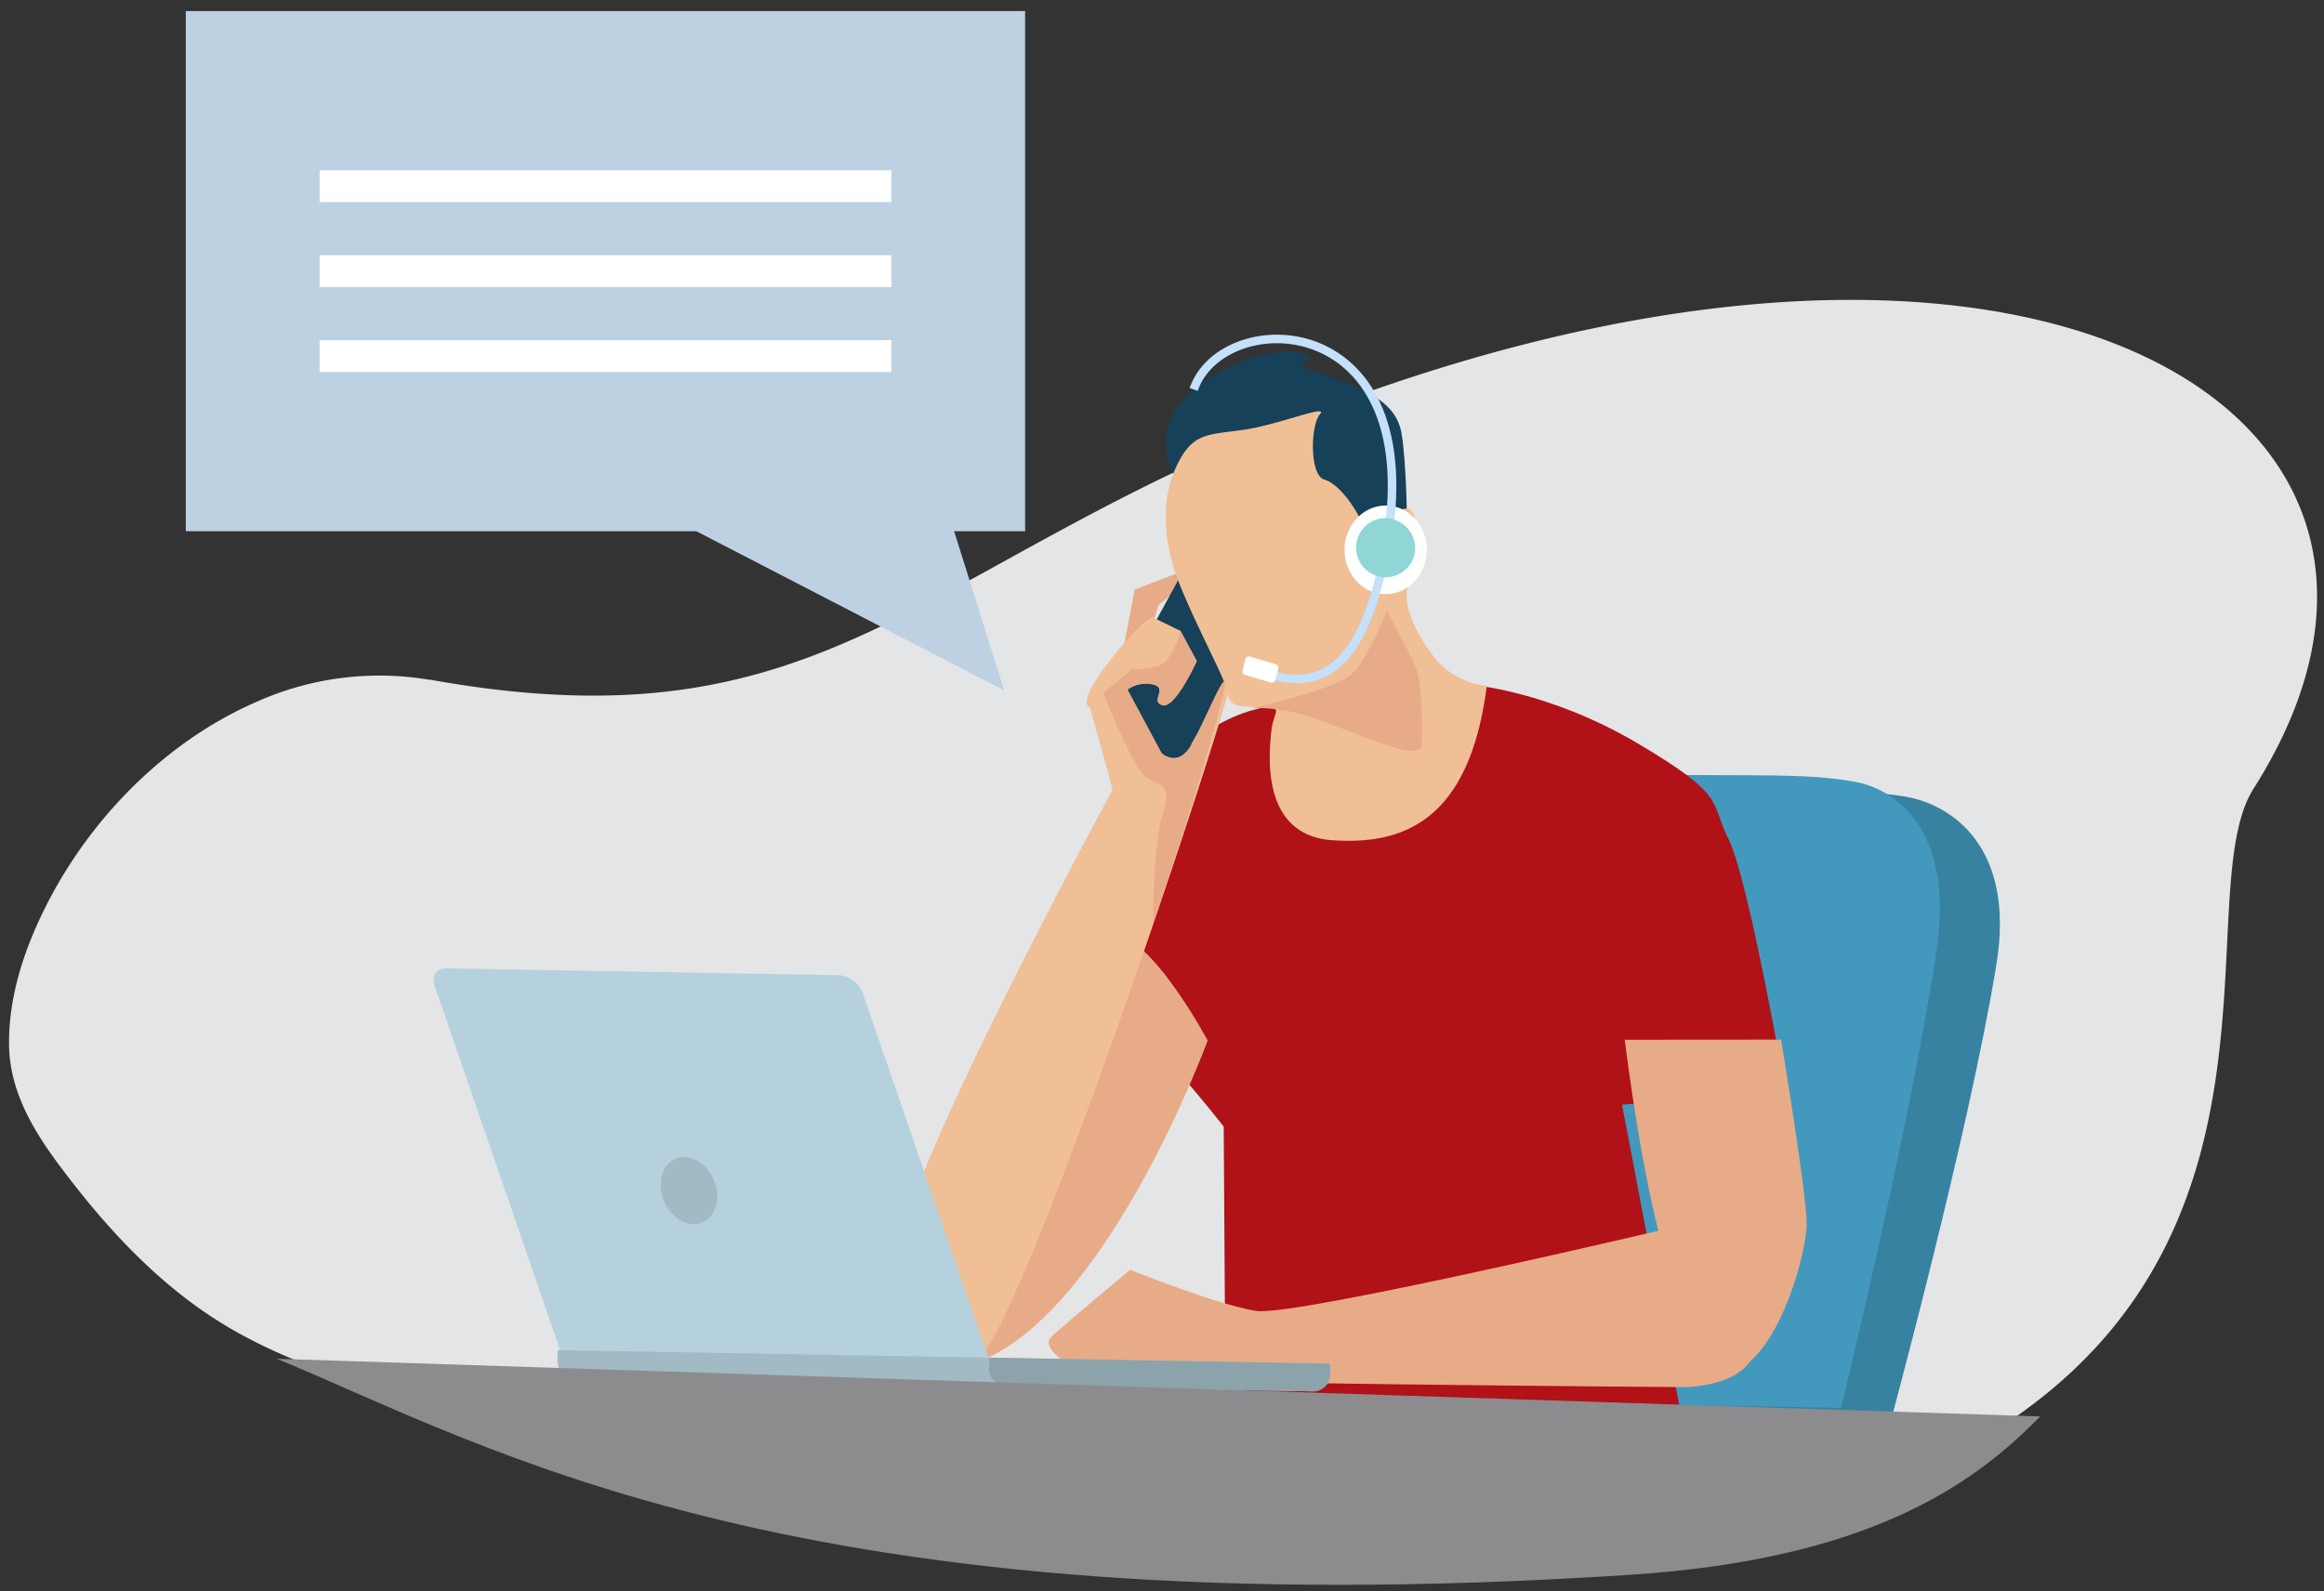 <svg id="ab168ea3-0fe8-46e5-908f-13f8c4c307f9" data-name="Layer 1" xmlns="http://www.w3.org/2000/svg" xmlns:xlink="http://www.w3.org/1999/xlink" width="565" height="387" viewBox="0 0 565 387"><rect x="0" y="0" width="565" height="387" fill="#333333" stroke="none"/><defs><clipPath id="b7d6fb28-4089-4a68-9a1c-0169307336e2"><rect x="2.19" y="2.69" width="561.13" height="382.72" fill="none"/></clipPath></defs><g clip-path="url(#b7d6fb28-4089-4a68-9a1c-0169307336e2)"><path d="M104.43,165.27h0c97.17,17.53,118-27.61,214.44-64.87,175-67.62,287.07-.16,229,91.4C527.34,224.22,580.66,352.33,391.21,378a532.62,532.62,0,0,1-150-.86c-41.45-6.18-81.88-17.32-121.55-30.66-23.23-7.82-48.1-12.82-68.79-26.63-14.6-9.75-26.45-23-36.85-37C7.74,274.35,2.33,265,2.2,254.13S5.33,232.63,9.88,223c10.62-22.59,29.64-42.45,52.69-52.41a73,73,0,0,1,41.86-5.27" fill="#e4e5e6"/><path d="M382.38,221.66s4.19-30.2,27.58-29.79c24.77.43,39.93-.36,53.18,1.85,11.45,1.9,26.85,12.39,22.23,40.75-6.68,41-25.8,111.48-25.8,111.48l-105-1.83,24.33-106Z" fill="#3882a1"/><path d="M378.81,218.23s3.81-30.21,24.71-29.85c22.14.39,35.69-.43,47.53,1.75,10.23,1.88,24,12.34,19.79,40.71-6,41-23.26,111.53-23.26,111.53l-93.87-1.64,21.94-106Z" fill="#4299bd"/><path d="M272.86,159.14l3-15.76,11.26-4.33a8,8,0,0,1-2.7,5.83l-2.75,2.21-2.88,9.44Z" fill="#e8ab87"/><path d="M357.25,166.49s19,1.34,40.88,14.28,17.39,13.87,22.19,23.5,13.84,61.55,13.84,61.55l-39.82,2.82,14.49,76.13L298,348.87l-.5-74.88s-21.66-28-27.11-26.61-3.21-74.92,43.81-76.11,43-4.78,43-4.78" fill="#b01217"/></g><polygon points="270.29 170.62 285.64 187.88 309.14 147.27 289.32 135.8 270.29 170.62" fill="#174059"/><g clip-path="url(#b7d6fb28-4089-4a68-9a1c-0169307336e2)"><path d="M293.6,253.06s-24.44,66.7-56.29,78.34,19.81-98.86,29.84-104.11,26.45,25.77,26.45,25.77" fill="#e8ab87"/><path d="M395,252.85s4.72,39.57,11.76,58.56,8.92,27.88,18.65,19.67c8.41-7.11,13.69-26.47,13.81-33.37S433,252.82,433,252.82Z" fill="#e8ab87"/><path d="M410.56,297.59s-95.77,22.73-105.23,21.21-30.56-10-30.56-10-16.51,13.72-19.27,16.38,5.28,8.23,11.58,9.7S409,337.33,409,337.33s26.21.46,15.73-21-14.13-18.78-14.13-18.78" fill="#e8ab87"/><path d="M342.1,128.26s-.16-16.27-1.4-23.07-7.51-10.08-16.94-13.41-8.1-2.4-5.81-4.17-5.81-3.71-15.82.18-26,14-15,30.92,53.31,27.15,55,9.55" fill="#174059"/><path d="M361.54,166.79a18.45,18.45,0,0,1-12.32-6.31c-4.86-6-8.35-13.26-6.91-18.2s4.44-21.62-1.94-18.12-4.58,3.09-6,6.23-1.82.87-3.11-2.77-5.7-10-9.3-11-3.39-13.16-1.08-15.84-10,2.54-18.6,3.75-12.22.69-16,8.31-3.44,15.76-1.32,23.93,11.74,26,13,30.05.36,5,7.59,5.11,4.06.52,3.52,5.94-2.7,25.26,14.9,26.47,33.31-5.07,37.49-37.54" fill="#f0bf96"/><path d="M299.43,165c-.08,4.52-45.77,144.07-60.74,165-7.64,10.71-18.54-12.08-19.18-27.45s51-110.53,51-110.53l-5.53-20s-3.6-.51,4.72-11.21,10.58-10.67,10.58-10.67l6.72,3.28,3.94,7.3s-5.26,11.64-8.32,10.71,1.43-4.05-2.17-5a7.63,7.63,0,0,0-6.35,1.24l8.32,15.51s4,3.69,7.27-2.13,9.83-19.71,9.77-16.1" fill="#f0bf96"/><path d="M282.59,171.52c-3.15-1,1.43-4.05-2.17-5a7.63,7.63,0,0,0-6.35,1.24l8.32,15.51s4,3.69,7.26-2.13,8.23-18.39,8.17-14.77c0,1.92-6.73,26.94-17.5,58.15.08-9.56.68-21.64,2.26-26.33,2.86-8.54-1.24-6.8-4.36-9.56s-10-20.07-10-20.07l6.88-5.75a29.23,29.23,0,0,0,6.34-.8c3.63-.84,5.57-8.49,5.57-8.49l3.94,7.3s-5.26,11.64-8.32,10.71" fill="#e8ab87"/><path d="M108.47,235.49,204,237.15a6.77,6.77,0,0,1,5.75,4.38l30.7,89.17-104.09-1.82-30.7-89.17c-.82-2.37.43-4.27,2.79-4.22" fill="#b5d1de"/><path d="M323.45,331.62l-.05,2.63a4.2,4.2,0,0,1-4.27,4.12l-179.46-3.13a4.21,4.21,0,0,1-4.13-4.27l.05-2.63Z" fill="#a1bac4"/><path d="M240.49,332.8l0-2.63,82.91,1.45-.05,2.63a4.2,4.2,0,0,1-4.27,4.12l-74.52-1.3a4.2,4.2,0,0,1-4.12-4.27" fill="#8ca3ab"/><path d="M173.55,287c1.79,4.27.53,8.87-2.81,10.28s-7.5-.94-9.29-5.21-.54-8.89,2.8-10.29,7.51.94,9.3,5.22" fill="#a1bac4"/><path d="M337.23,148.51s-4.72,11.67-8.4,15.23-18.2,6.91-23.19,8.18,1.37-1.33,13.06,2.49,26.91,11.77,27,6.34,0-15.36-1.71-19-6.77-13.23-6.77-13.23" fill="#e8ab87"/><path d="M496,344.46c-17,17.46-42.89,34.77-99.52,38.5-202.76,13.35-277.54-31.23-329.2-52.53Z" fill="#8c8c8f"/><path d="M346.88,133.88c-.11,6-4.67,10.69-10.19,10.6s-9.91-5-9.81-10.95,4.67-10.69,10.19-10.59,9.91,5,9.81,10.94" fill="#fff"/><path d="M307.74,163.71c16.53,5.71,24.73-6.4,29.14-30,11-59.12-39.7-59.55-46.67-39" fill="none" stroke="#c4e0fa" stroke-miterlimit="10" stroke-width="2.08"/><path d="M309,166l-6.3-1.86a.94.94,0,0,1-.61-1.15l.68-2.66a.89.89,0,0,1,1.08-.66l6.3,1.86a1,1,0,0,1,.6,1.15l-.68,2.66A.87.87,0,0,1,309,166" fill="#fff"/><path d="M344.06,133.83a7.2,7.2,0,1,1-7-7.85,7.48,7.48,0,0,1,7,7.85" fill="#91d6d6"/></g><rect x="45.17" y="2.69" width="204.05" height="126.5" fill="#bdd1e3"/><rect x="77.7" y="41.41" width="139.01" height="7.73" fill="#fff"/><rect x="77.7" y="62.07" width="139.01" height="7.75" fill="#fff"/><rect x="77.7" y="82.72" width="139.01" height="7.74" fill="#fff"/><polygon points="244.12 167.89 230.28 123.83 156.03 122.33 244.12 167.89" fill="#bdd1e3"/></svg>